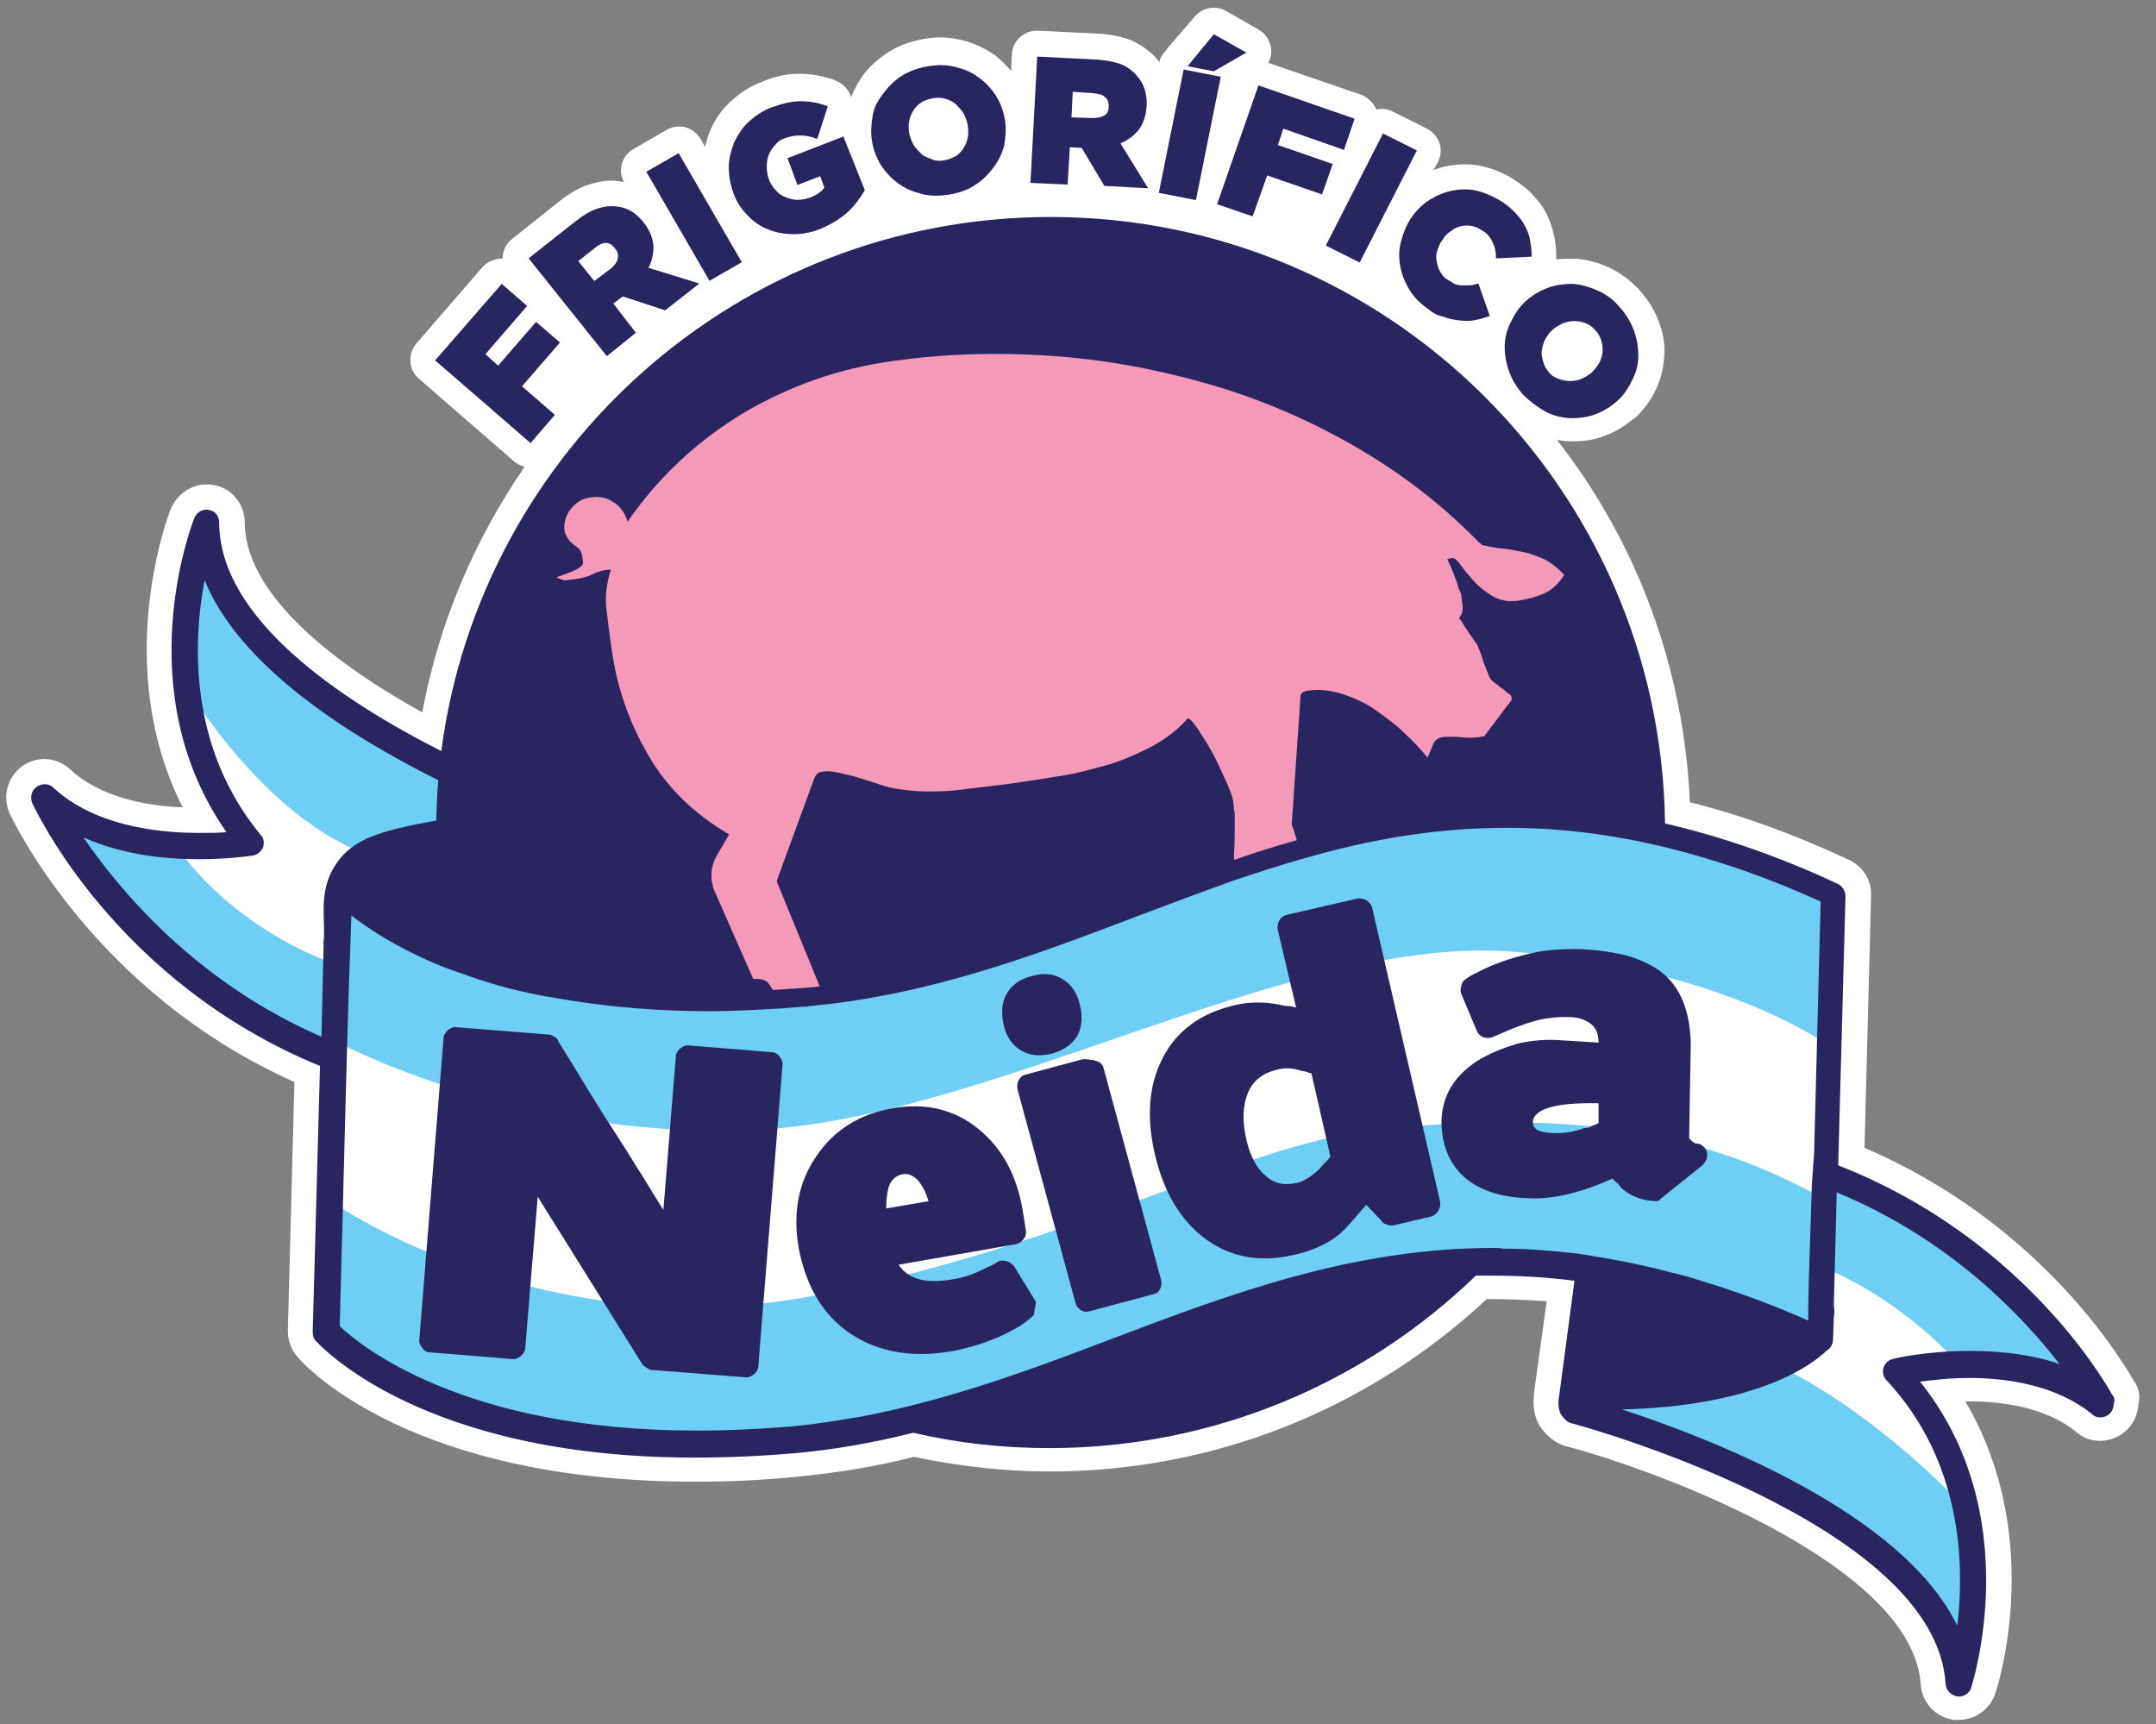 <?xml version="1.0" encoding="utf-8"?>
<!-- Generator: Adobe Illustrator 24.1.1, SVG Export Plug-In . SVG Version: 6.00 Build 0)  -->
<svg version="1.1" id="Layer_1" xmlns="http://www.w3.org/2000/svg" xmlns:xlink="http://www.w3.org/1999/xlink" x="0px" y="0px"
	 viewBox="0 0 295.1 236" style="enable-background:new 0 0 295.1 236;" xml:space="preserve">
<rect x="0" y="0" width="295.1" height="236" fill="#808080" stroke="none"/>
<style type="text/css">
	.st0{fill:#FFFFFF;}
	.st1{fill:#F499B8;}
	.st2{fill:#6ECEF5;}
	.st3{fill:#282560;}
	.st4{fill:#272660;stroke:#282560;stroke-width:0.49;stroke-miterlimit:10;}
</style>
<path class="st0" d="M292,188.9c-2.3-4-13.5-21.8-36.8-31.8l0.9-34.5c0.1-2.1-1.1-4-3-4.9c-7.5-3.5-14.6-6.1-21.8-7.9
	c-0.8-18.2-7.1-35.4-18.2-49.6c0.5,0.1,1.1,0.2,1.7,0.2c0.2,0,0.4,0,0.6,0c1.4,0,2.8-0.2,4.1-0.7c1.5-0.5,2.9-1.4,4.1-2.4
	c0.1,0,0.1-0.1,0.2-0.1c1.3-1.2,2.2-2.5,2.9-4c0.7-1.5,1-3,1.1-4.6c0.1-1.6-0.2-3.2-0.8-4.7c-0.6-1.6-1.5-3-2.7-4.3
	c-1.2-1.3-2.6-2.3-4.1-3c-1.5-0.7-3.1-1.1-4.7-1.2c-0.8,0-1.6,0-2.5,0.1c0-0.1,0-0.3,0-0.4v-0.2c0-0.9-0.1-1.8-0.3-2.7
	c-0.2-0.9-0.5-1.8-0.9-2.7c-0.4-0.9-1-1.7-1.7-2.5c-0.7-0.8-1.5-1.5-2.4-2.1c-1.4-1-3-1.7-4.6-2.1c-1.6-0.4-3.2-0.4-4.8-0.1
	c-0.7,0.1-1.4,0.3-2.1,0.6l0.6-1.1c0.9-1.7,0.2-3.7-1.5-4.6l-4.6-2.3c-0.7-0.4-1.6-0.5-2.3-0.3c-0.4-0.9-1.1-1.6-2-2l-12.8-4.4
	C173.9,8,174,7.5,174,7c0-1.2-0.7-2.4-1.8-3l-4.4-2.5c-1.4-0.8-3.2-0.5-4.3,0.8l-3.7,4.3c-0.1,0.1-0.2,0.3-0.3,0.4
	c-0.4,0.4-0.7,0.9-0.8,1.5c-0.2-0.2-0.3-0.4-0.5-0.6c-0.9-1-2.1-1.8-3.4-2.4c-1.3-0.5-2.8-0.8-4.5-0.9l-8.2-0.4
	c-1.9-0.1-3.5,1.4-3.6,3.2l-0.1,2.3c-0.7-0.8-1.5-1.6-2.3-2.2c-1.3-0.9-2.8-1.6-4.4-2c-1.6-0.4-3.3-0.5-5.1-0.2
	c-1.7,0.3-3.3,0.8-4.8,1.7c-1.4,0.9-2.6,1.9-3.6,3.2c-0.7,1-1.3,2-1.7,3.1c-0.3-1-1.1-1.9-2.2-2.3l-0.2-0.1c-1.5-0.5-3-0.8-4.7-0.8
	c-1.6,0-3.3,0.3-5.1,1.1c-1.7,0.6-3.1,1.6-4.3,2.7c-1.2,1.1-2.2,2.5-2.8,4c-0.3,0.7-0.5,1.4-0.7,2.2l-0.6-1.1c-1-1.6-3-2.2-4.7-1.2
	l-4.5,2.6c-0.8,0.5-1.4,1.2-1.6,2.1c-0.2,0.8-0.1,1.7,0.3,2.4c-0.2,0-0.5-0.1-0.7-0.1c-1.3-0.2-2.7,0-4.2,0.5
	c-1.3,0.4-2.6,1.2-4,2.3l-6.4,5.1c-0.9,0.7-1.3,1.7-1.3,2.7c-0.1,0-0.3,0-0.4,0c-0.9,0.1-1.8,0.5-2.4,1.2L57,47
	c-1.2,1.4-1.1,3.6,0.3,4.8l13,11.3c0.4,0.4,1,0.6,1.5,0.8C65,73.8,60.1,85.1,57.8,97.5c-15.7-8.7-24.3-17.8-24.3-26
	c0-2.5-1.8-4.7-4.2-5.1c-2.5-0.5-4.9,0.9-5.9,3.2c-0.4,0.9-8.2,21.5,1.6,40.9c-5.1-0.2-11.3-1.4-15.4-5.2c-1.8-1.7-4.6-1.9-6.6-0.4
	c-2,1.5-2.7,4.1-1.7,6.4c0.5,1,11.5,24.5,39,36.8l-0.9,34c0,1.3,0.4,2.6,1.3,3.6c1.5,1.8,16.2,17.1,54.5,17.1c4.5,0,9.3-0.2,14-0.7
	c5.2-0.5,10.4-1.3,15.9-2.7c6.2,1.3,12.4,2,18.6,2c22.3,0,43.5-8.4,59.8-23.6c2.6,0,5.4,0.1,8.2,0.3l-1.7,12.3
	c-0.2,1.7-0.1,3.1,0.5,4.3c0.6,1.2,2,2.7,3.7,3.2c12.3,3.2,47.7,16.2,48.7,32.7c0.2,2.5,2.1,4.5,4.6,4.8c0.2,0,0.4,0,0.6,0
	c2.3,0,4.3-1.5,5-3.6c0.8-2.4,6.5-22-4.1-40c0.1,0,0.3,0,0.4,0c4.4,0,10.5,0.7,14.8,4.2c0.9,0.8,2,1.2,3.2,1.2c0.1,0,0.1,0,0.2,0
	c2.8-0.1,5-2.3,5.1-5.1C293,190.9,292.7,189.8,292,188.9z"/>
<g>
	<g>
		<path class="st0" d="M46.5,136c15.8,9.2,30.9,11.1,45.7,11.1s26.3-0.8,50.4-8.3s39.8-17.3,61.1-17.3s46.3,9.4,46.3,9.4l-1,42.4
			c0,0-11.6-7.6-30.2-9.9c-18.6-2.3-37.9-1.2-52,4.9c-14.1,6.1-37.8,18.8-63.1,18.8s-58.4-11.9-58.4-11.9L46.5,136z"/>
		<path class="st0" d="M22.5,116.2l11.4-1.2l-5.7-10.1l-2.5-12.6c0,0,5.9,7.9,10.1,12s9.6,9,18.9,12.7c0,0-0.7,22.7-1,21.9
			s-3.5,1-15.9-7c-12.4-8-14.2-10.8-15.2-14.5C21.5,113.6,22.5,116.2,22.5,116.2z"/>
		<path class="st0" d="M249.8,169c6.1,2.6,19.5,13.4,22.5,17.2l-12.3,1.5l6.7,10.5c0,0,3.8,14.8,3.7,12.3c0-0.6-9.9-6.7-17.8-12.9
			c-7.9-6.2-15.5-8.6-15.5-8.6l10.6-4.5L249.8,169z"/>
		<path class="st1" d="M116.6,132.9c0,0-6.1,5-17.6,2.3c-11.5-2.7-13.4-26.8-13.4-26.8s-7.7-19.2-10.7-24.5
			c-3.1-5.4-2.3-16.5,8.4-20.7C94,59,115.9,39.4,141.9,41.4C168,43.3,204.4,64,204.4,64l10.7,16.1l0.8,18.8l-20.7,13
			c0,0-30.7,8.8-41.8,11.5C142.3,126,116.6,132.9,116.6,132.9"/>
		<path class="st2" d="M24.2,115.9c0,0,6.6,10.5,21.7,16.1l-0.3,12.3c0,0-18.9-5.9-31.4-21.2c-12.5-15.3-8.8-14-8.8-14
			S8.6,114.7,24.2,115.9"/>
		<path class="st2" d="M27,73.5c0,0-3.8,10.7-0.8,21.5c0,0,13.3,22,29.9,23.2l9.6-3.7l-3.5-8.8c0,0-23.9-8-28.8-20.2
			C28.4,73.2,27,73.5,27,73.5"/>
		<path class="st2" d="M267.8,186.4c0,0-10-11.8-25.7-15.4l7.9-9.9c0,0,8,0.5,22.3,14.1s13.5,16.9,13.5,16.9
			S283.5,185.7,267.8,186.4"/>
		<path class="st2" d="M268.3,226.6c0,0,3.8-11.3-0.6-21.5c0,0-21.3-22.3-37.9-21.5l-9.7,4.3l-2,5.1c0,0,32.3,12.1,40.9,22.2
			C267.1,225,268.3,226.6,268.3,226.6"/>
		<path class="st2" d="M45.7,123c0,0,28.7,19.9,65.9,12.6c37.2-7.3,59.4-21.5,79.3-23c19.9-1.5,39-1.4,59.1,10v20.3
			c0,0-15.1-10.8-43.8-12.7c-30.3-1.9-71.6,23.4-103.8,24.5c-32.2,1.1-56.7-12.3-56.7-12.3L45.7,123L45.7,123z"/>
		<path class="st2" d="M45.7,164.7c0,0,28.7,19.9,65.9,12.6c37.2-7.3,59.4-21.5,79.3-23c19.9-1.5,39-1.4,59.1,10l-2.1,19.1
			c0,0-13-9.7-41.8-11.5c-30.3-1.9-71.6,23.4-103.8,24.5s-56.7-12.3-56.7-12.3L45.7,164.7L45.7,164.7z"/>
		<path class="st3" d="M289.1,190.9c-1.5-2.7-12.9-21.8-37.5-31.4l1-36.8c0-0.7-0.4-1.4-1-1.7c-8.1-3.8-16-6.5-23.7-8.3
			c-0.6-45.9-38-83-84.1-83c-42.7,0-78,31.9-83.4,73.1c-14-7.1-30.4-18.2-30.4-31.3c0-0.9-0.6-1.6-1.4-1.7c-0.8-0.2-1.7,0.3-2,1.1
			c-0.4,1-9.1,23.7,4.4,43c-1.1,0.1-2.4,0.1-3.8,0.1c-6,0-14.4-1.1-19.9-6.2c-0.6-0.6-1.6-0.6-2.3-0.1c-0.7,0.5-0.9,1.4-0.6,2.2
			c0.5,1,11.4,24.5,39.4,36l-1,36.4c0,0.4,0.1,0.9,0.4,1.2c0.6,0.6,14.4,16,51.9,16c4.4,0,9-0.2,13.7-0.6c5.6-0.5,11-1.5,16.2-2.8
			c6,1.4,12.2,2.1,18.6,2.1c22.7,0,43.3-9,58.4-23.6c0.8,0,1.5,0,2.3,0c3.7,0,7.4,0.2,11.2,0.7l-2.1,15.8c-0.1,0.5-0.2,1.5,0.2,2.4
			c0.3,0.5,0.9,1.2,1.5,1.3c0.5,0.1,49.9,13.5,51.2,35.7c0.1,0.9,0.7,1.5,1.6,1.7c0.1,0,0.1,0,0.2,0c0.8,0,1.5-0.5,1.7-1.2
			c0.3-1,7.5-23.8-7-41.9c1.7-0.2,4-0.5,6.7-0.5c5,0,11.9,0.9,16.9,5c0.3,0.3,0.7,0.4,1.1,0.4c1,0,1.8-0.8,1.8-1.8
			C289.5,191.6,289.4,191.2,289.1,190.9 M204.5,170.8c-19.4,0-36.1,6.3-52.2,12.4c-11,4.2-22.3,8.4-34.5,10.7c-3,0.5-6,1-9.1,1.3
			c-4.6,0.4-9.1,0.6-13.4,0.6c-32.1,0-46.2-11.8-48.8-14.3l0.9-34.3l0.1-3.8l0.3-9.9l0.1-2.5l0.1-3l0.1-2.7
			c2.3,1.8,6.1,4.3,11.5,6.6c0.7,0.3,1.5,0.6,2.3,0.9c0.4,0.1,0.8,0.3,1.2,0.4c3.2,1.2,6.9,2.3,11.2,3.1c0.6,0.1,1.2,0.2,1.8,0.3
			c0.6,0.1,1.1,0.2,1.8,0.3c5.6,0.9,11.9,1.5,19.2,1.5c3.3,0,6.7-0.2,10.2-0.4c0.8-0.1,1.6-0.1,2.4-0.2c0.4,0,0.7,0,1.1-0.1
			c16.3-1.5,30.7-6.9,44.6-12.2c4.5-1.7,9-3.4,13.5-5c3.3-1.1,6.6-2.2,9.9-3.1c8.7-2.5,17.7-4.1,27.5-4.1c7.2,0,14.4,0.9,21.8,2.7
			c6.9,1.7,13.9,4.1,21.1,7.4l-0.9,34.5L248,162l-0.3,9.6l-0.1,2.8l-0.1,4.4l0,1.3l0,0.6c0,0,0,0-0.1,0c-5.2-2.3-10.2-4.1-15.2-5.6
			c-1.2-0.4-2.5-0.7-3.7-1c-3-0.8-5.9-1.4-8.8-1.9c-0.6-0.1-1.2-0.2-1.8-0.3c-0.6-0.1-1.2-0.2-1.8-0.3c-3.5-0.4-7-0.7-10.4-0.7
			C205.3,170.8,204.9,170.8,204.5,170.8 M79.4,75.3c-0.2-0.3-0.5-0.5-0.8-0.7c-0.3-0.2-0.6-0.5-0.8-0.8c-0.2-0.3-0.4-0.6-0.5-1
			c-0.2-1.1,0.1-2.2,0.8-3.1c0.7-0.9,1.6-1.5,2.7-1.6c1.2-0.2,2.3,0,3.1,0.6c0.9,0.5,1.6,1.4,2,2.7c4.3-6.2,9.6-11.1,15.9-14.9
			c6.3-3.7,13.1-6.1,20.5-7.1c7.1-1,14.2-1.2,21.5-0.7c7.3,0.5,14.4,1.8,21.4,3.8c7,2,13.6,4.8,19.9,8.4c6.3,3.6,12,7.9,17.1,13.1
			c0.1,0.1,0.2,0.2,0.3,0.3c0.2,0.1,0.3,0.2,0.3,0.3c1,0.2,2,0.4,3,0.5c1,0.1,1.9,0.3,2.9,0.5c0.9,0.2,1.9,0.6,2.8,1
			c0.9,0.5,1.8,1.2,2.6,2.1c-0.7,1.1-1.6,2-2.7,2.5c-1.1,0.5-2.3,0.8-3.5,1c-1.4,0.2-2.6,0-3.6-0.6c-1-0.6-1.9-1.3-2.6-2.1
			c-0.7-0.8-1.3-1.5-1.8-2.2c-0.5-0.7-0.9-1-1.2-0.9l-0.6,0.1c0.1,0.2,0.2,0.5,0.4,0.9c0.2,0.4,0.4,0.9,0.6,1.5
			c0.2,0.5,0.4,1,0.5,1.5c0.2,0.5,0.3,0.7,0.4,0.9l0.1,1c0.1,0.5,0.1,0.9,0.1,1.2c0,0.3-0.2,0.7-0.5,1.1c0.1,0.1,0.3,0.3,0.5,0.7
			c0.2,0.4,0.5,0.7,0.7,1.1c0.3,0.4,0.5,0.7,0.7,1c0.2,0.3,0.4,0.6,0.5,0.7c0.1,0.1,0.2,0.4,0.4,0.9c0.2,0.5,0.4,1,0.5,1.5
			c0.2,0.5,0.4,1,0.6,1.5c0.2,0.5,0.3,0.8,0.4,0.9c0.1,0.1,0.2,0.3,0.5,0.5c0.3,0.2,0.6,0.4,0.9,0.7c0.4,0.2,0.7,0.5,0.9,0.7
			c0.3,0.2,0.4,0.3,0.5,0.4c0.1,0.2,0.1,0.3,0.1,0.3l0,0.3l-3.7,4.9c0,0.1-0.1,0.1-0.3,0.1c-0.2,0-0.4,0.1-0.5,0.1
			c-0.8,0.1-1.6,0.1-2.5,0c-0.8-0.1-1.7-0.1-2.5,0c-0.6,0.1-1.1,0.5-1.3,1.1c-0.3,0.7-0.5,1.2-0.7,1.7c-0.8-1-1.9-2.2-3.1-3.3
			c-1.2-1.2-2.6-2.2-4-3.2c-1.4-1-3-1.7-4.5-2.2c-1.6-0.5-3.1-0.7-4.6-0.5c-0.3,0-0.5,0.1-0.8,0.2c-0.2,0.1-0.4,0.3-0.4,0.7
			l-1.2,17.5c0.2,0.4,0.4,1.1,0.7,2.1c-2.9,0.8-5.8,1.7-8.6,2.7c0-0.3,0-0.5,0-0.8c0.1-1.2,0.1-2.4,0.1-3.4c0-1.1,0-1.7,0-2
			c0-0.1,0-0.3-0.1-0.7c0-0.4-0.1-0.8-0.1-1.1c-0.1-0.6-0.4-1.5-1-2.8s-0.8-1.8-1.5-3.2s-1.5-2.6-2.2-3.7c-0.7-1.1-1.2-1.6-1.5-1.7
			c-1.5,1.7-3.3,3-5.2,4c-2,1-4,1.9-6.2,2.5c-2.2,0.6-4.4,1.2-6.7,1.5c-2.3,0.4-4.5,0.7-6.5,1c-2.5,0.3-5,0.6-7.5,0.9
			c-2.5,0.2-5,0.2-7.5-0.2c-0.8-0.1-1.6-0.3-2.5-0.6c-0.9-0.3-1.8-0.6-2.8-0.9c-0.9-0.3-1.9-0.5-2.7-0.7c-0.9-0.2-1.6-0.3-2.3-0.2
			c-0.3,0-0.5,0.1-0.7,0.2c-0.2,0.1-0.3,0.3-0.5,0.6l-5.2,14.2l5.9,14.4c-0.6,0.1-1.2,0.1-1.9,0.2c-1.5,0.1-3,0.2-4.5,0.3
			c-0.2-0.3-0.4-0.6-0.6-0.9c-0.4-0.5-1.1-0.7-2.1-0.6l-5.5-12.5c0-0.1,0-0.2-0.1-0.6c-0.1-0.3-0.1-0.5-0.1-0.6
			c-0.1-1.1,0.1-2.1,0.7-3.2c0.6-1,1.2-2,1.7-2.9c-4.8-2.8-8.5-6.4-11.1-10.9c-2.6-4.5-4.3-9.3-5-14.6c-0.3-2-0.5-3.7-0.7-5.4
			c-0.2-1.6,0-3.4,0.6-5.3c-0.1,0-0.2-0.1-0.3,0c-0.2,0-0.3,0-0.3,0c-0.7,0.1-1.3,0.3-1.9,0.6c-0.6,0.3-1.3,0.5-2,0.6
			c-0.5,0.1-0.9,0.1-1.4,0.2c-0.5,0.1-1-0.1-1.5-0.4c0.8-0.3,1.4-0.5,1.9-0.7c0.5-0.2,0.9-0.4,1.2-0.6c0.4-0.3,0.5-0.5,0.5-0.7
			C79.7,75.9,79.6,75.6,79.4,75.3 M11.4,114.6c5.3,2.4,11.2,3,15.8,3c4.3,0,7.3-0.5,7.4-0.5c0.6-0.1,1.1-0.5,1.4-1.1
			c0.2-0.6,0.1-1.3-0.3-1.7c-9.9-12-9.3-26.4-7.7-34.9c4.8,11.8,19.6,21.2,32,27.4c-0.2,1.8-0.2,3.7-0.3,5.5
			c-7.5,1.4-11.4,2.4-13.8,6.1c-2.4,3.7-1.3,7.2-1.6,10.6c0,0.4-0.2-0.4,0,0L44,141.9C26.8,134.4,16.5,122,11.4,114.6 M269.6,184.9
			c-5.8,0-10.3,1-10.5,1.1c-0.6,0.1-1.1,0.6-1.3,1.2c-0.2,0.6,0,1.3,0.4,1.7c10.4,11.1,10.7,25.3,9.7,33.6
			c-7.6-15.6-34-25.7-45.9-29.6c14-0.3,23.5-3.8,28.1-8.1c0.5-0.4-0.3,0.2,0,0c0.5-0.3,0.8-0.9,0.8-1.5l0.1-3c0.1-0.6,0.1-1.1,0-1.6
			l0.4-15.5c15.5,6.4,25.4,16.9,30.5,23.5C278.5,185.5,274.3,184.9,269.6,184.9"/>
		<path class="st3" d="M87.9,160.9c0.9,1.5,1.9,3.1,2.9,4.7l1.7-20.9c0-0.5,0.2-0.8,0.6-1.2c0.4-0.3,0.8-0.5,1.3-0.4l11.1,0.9
			c0.5,0,0.9,0.2,1.2,0.6c0.3,0.4,0.5,0.8,0.4,1.2l-3.3,41.1c0,0.5-0.2,0.8-0.6,1.2c-0.4,0.3-0.8,0.5-1.3,0.4l-12.7-1
			c-0.2,0-0.4-0.1-0.7-0.3c-0.3-0.2-0.5-0.3-0.6-0.5l-14.3-22.9l-1.7,20.6c0,0.5-0.2,0.8-0.6,1.2c-0.4,0.3-0.8,0.5-1.3,0.4
			l-11.1-0.9c-0.5,0-0.8-0.2-1.1-0.6c-0.3-0.4-0.5-0.8-0.4-1.2l3.3-41.1c0-0.5,0.2-0.8,0.6-1.2c0.4-0.3,0.8-0.5,1.2-0.4l12.6,1
			c0.2,0,0.5,0.1,0.8,0.3c0.3,0.2,0.5,0.4,0.5,0.6c1.5,2.4,2.9,4.7,4.3,7c1.4,2.3,2.8,4.5,4.3,6.8C86,157.8,86.9,159.4,87.9,160.9"
			/>
		<path class="st3" d="M141.5,180c-0.6,0.6-1.3,1.1-2.1,1.6c-0.8,0.5-1.7,0.9-2.7,1.4c-1,0.4-2,0.8-3,1.1c-1.1,0.3-2.1,0.6-3.2,0.8
			c-5.5,1-10.2,0.2-14-2.3c-3.8-2.5-6.2-6.5-7.2-11.9c-0.8-4.7,0-8.9,2.4-12.4c2.4-3.6,5.9-5.8,10.4-6.6c4.5-0.8,8.5,0.1,11.8,2.8
			c3.2,2.6,5.3,6.3,6.1,11.3l0.4,2.5c0.1,0.5,0,0.9-0.3,1.3s-0.6,0.6-1.1,0.7l-16,2.8c0.4,0.6,0.8,1,1.3,1.3
			c1.3,0.9,3.3,1.2,6.1,0.7c1.3-0.2,2.6-0.6,3.8-1.2c0.6-0.3,1.1-0.5,1.5-0.7c0.4-0.2,0.6-0.3,0.7-0.4c0.4-0.3,0.8-0.3,1.3-0.2
			c0.5,0.1,0.8,0.4,1.1,0.7l3,4.9L141.5,180z M121.3,165.4l5.8-1c-0.4-1.3-0.9-2.2-1.5-2.9c-0.6-0.6-1.3-0.9-2-0.8
			c-1,0.2-1.7,0.8-2,1.9C121.4,163.4,121.3,164.3,121.3,165.4"/>
		<path class="st3" d="M137.8,136c0.7-1.2,1.8-2,3.4-2.4c1.7-0.5,3.1-0.3,4.2,0.4c1.2,0.7,2,1.8,2.4,3.5c0.4,1.6,0.3,3-0.3,4.2
			c-0.7,1.2-1.8,2-3.5,2.5c-1.6,0.4-3,0.3-4.2-0.4c-1.2-0.7-2-1.8-2.4-3.4C137,138.6,137.1,137.2,137.8,136 M149,179.5
			c-0.4,0.1-0.8,0-1.1-0.2c-0.4-0.3-0.6-0.6-0.7-1l-7.9-29.1c-0.1-0.4-0.1-0.9,0.1-1.3c0.2-0.4,0.5-0.7,0.9-0.8l7.8-2.1
			c0.2,0,0.4-0.1,0.7,0c0.3,0,0.6,0.1,0.9,0.1c0.3,0.1,0.6,0.2,0.8,0.3c0.2,0.2,0.4,0.3,0.5,0.6l7.9,29.1c0.1,0.4,0.1,0.9-0.1,1.3
			c-0.2,0.4-0.4,0.6-0.8,0.7L149,179.5z"/>
		<path class="st3" d="M187,164.9c-0.4,0.5-0.9,1-1.3,1.5c-0.4,0.5-0.9,1-1.4,1.6c-1.7,1.8-4.1,3.1-7.4,3.8c-4.5,1-8.5,0.3-12-2.3
			c-3.3-2.5-5.6-6.3-6.8-11.4c-1.2-5.1-0.9-9.5,1-13.2c1.9-3.8,5.2-6.2,9.8-7.3c2-0.5,4.1-0.5,6.2-0.1c0.4,0.1,0.8,0.2,1.2,0.2
			c0.4,0,0.7,0.1,1.1,0.2l-2.5-10.6c-0.1-0.4,0-0.9,0.2-1.3c0.2-0.4,0.6-0.7,1.1-0.8l9.5-2.2c0.4-0.1,0.9,0,1.3,0.2
			c0.4,0.3,0.7,0.6,0.8,1l9.3,40.2c0.1,0.4,0,0.9-0.2,1.3c-0.3,0.4-0.6,0.7-1,0.8l-5.1,1.2c-0.3,0.1-0.6,0-1-0.1s-0.6-0.3-0.7-0.5
			L187,164.9z M181.5,159c0.3-0.3,0.5-0.5,0.6-0.7l-2.6-11.4c-0.2,0-0.4-0.1-0.7-0.2c-0.3-0.1-0.6-0.1-0.9-0.2
			c-0.9-0.3-2-0.4-3.1-0.1c-2,0.5-3.3,1.5-4,3.2c-0.7,1.7-0.8,3.8-0.2,6.4c0.5,2.2,1.4,3.9,2.6,4.9c1.2,1.1,2.6,1.4,4.3,1
			c1-0.2,2-0.9,3.1-1.9C180.9,159.6,181.3,159.2,181.5,159"/>
		<path class="st3" d="M221.3,161.9c-0.2-0.2-0.4-0.4-0.6-0.6c-1.7,0.8-3.6,1.5-5.5,2c-2,0.5-3.9,0.8-5.9,0.7c-3.9-0.1-6.9-1.1-9-3
			c-2-1.9-3-4.4-3-7.6c0.1-3.4,1.7-6.1,4.9-8.2c1.6-1,3.4-1.7,5.3-2.3c2-0.5,4.1-0.7,6.5-0.5l4.8,0.3c0-1.2-0.4-2.1-1.1-2.6
			c-0.8-0.6-1.8-0.9-3.1-0.9c-1,0-1.9,0-2.9,0.2c-0.9,0.1-1.9,0.4-2.8,0.7c-0.9,0.3-1.7,0.6-2.4,0.9c-0.7,0.3-1.4,0.6-2.1,0.9
			c-0.4,0.2-0.9,0.2-1.3,0.1c-0.5-0.2-0.8-0.5-1-1l-2.1-5c-0.1-0.3-0.1-0.6,0-1c0.1-0.4,0.2-0.7,0.4-0.8c0.4-0.4,1.1-0.8,2-1.2
			c0.9-0.5,2.1-1,3.5-1.5c1.5-0.5,3-0.9,4.5-1.2c1.6-0.3,3.2-0.4,5-0.4c2.8,0,5.2,0.4,7.3,0.9c2,0.6,3.7,1.4,5,2.5
			c1.3,1.1,2.3,2.6,2.9,4.4c0.6,1.8,0.9,3.9,0.8,6.4l-0.2,11.7l0.4,0.4l0.4,0.3c0.4,0,0.8,0.1,1,0.3c0.3,0.2,0.5,0.5,0.6,0.8
			s0.1,0.6,0,1c-0.1,0.3-0.3,0.6-0.6,0.9l-6.1,4.9c-2,0-3.6-0.6-5-1.8C221.7,162.3,221.5,162,221.3,161.9 M217.9,154.1
			c0.3-0.1,0.6-0.2,0.9-0.4l0-2.7h-0.2c-5.8-0.1-8.7,0.8-8.8,2.6c0,1,0.9,1.4,2.9,1.5c1.5,0,2.9-0.2,4.1-0.7
			C217.3,154.4,217.6,154.3,217.9,154.1"/>
		<g>
			<path class="st4" d="M59.9,49.3l8.8-10.1l3.1,2.7l-5.7,6.6l2.1,1.9l5.2-6l2.9,2.5l-5.2,6l4.5,3.9l-3,3.5L59.9,49.3z"/>
			<path class="st4" d="M72.7,35.4l6.2-4.9c1-0.8,2-1.4,2.9-1.7c0.9-0.3,1.7-0.4,2.5-0.3c1.4,0.1,2.6,0.8,3.6,2.1l0,0
				c0.8,1,1.2,2,1.3,3.1c0,1-0.2,2.1-0.8,3.1l6.8,2.1l-4.2,3.3l-5.8-1.9l0,0l-1.6,1.2l3.1,4l-3.6,2.9L72.7,35.4z M83.7,37
				c0.6-0.5,1-1,1.1-1.6c0.1-0.5,0-1.1-0.4-1.5l0,0C84,33.3,83.5,33,82.9,33c-0.5,0-1.1,0.3-1.7,0.8l-2.4,1.9l2.5,3.1L83.7,37z"/>
			<path class="st4" d="M88.8,23.6l4-2.3l8.4,14.5l-4,2.3L88.8,23.6z"/>
			<path class="st4" d="M112.2,31.1c-1.2,0.5-2.4,0.7-3.6,0.7c-1.2,0-2.3-0.2-3.3-0.6c-1-0.4-2-1-2.8-1.9c-0.8-0.8-1.5-1.8-1.9-3
				l0,0c-0.4-1.1-0.6-2.3-0.6-3.4c0-1.2,0.3-2.2,0.7-3.3c0.5-1,1.1-2,2-2.8c0.9-0.8,1.9-1.5,3.1-1.9c1.4-0.5,2.6-0.8,3.8-0.8
				c1.2,0,2.3,0.2,3.4,0.6l-1.3,4c-0.8-0.3-1.5-0.4-2.2-0.4c-0.7,0-1.4,0.1-2.2,0.4c-0.6,0.2-1,0.5-1.4,1c-0.4,0.4-0.7,0.9-0.9,1.4
				s-0.3,1.1-0.3,1.7c0,0.6,0.1,1.2,0.3,1.8l0,0c0.2,0.6,0.6,1.2,1,1.6c0.4,0.5,0.9,0.8,1.4,1s1.1,0.4,1.7,0.4
				c0.6,0,1.2-0.1,1.8-0.3c1-0.4,1.8-0.9,2.2-1.6l-0.7-1.9l-3.1,1.2l-1.2-3.2l7.2-2.8l2.8,7c-0.6,1-1.3,2-2.3,2.9
				C114.8,29.8,113.6,30.5,112.2,31.1z"/>
			<path class="st4" d="M129.8,26.4c-1.3,0.2-2.5,0.2-3.6-0.1c-1.2-0.3-2.2-0.7-3.1-1.4c-0.9-0.6-1.7-1.5-2.3-2.4
				c-0.6-1-1-2-1.2-3.2l0,0c-0.2-1.2-0.1-2.3,0.1-3.5s0.8-2.1,1.5-3c0.7-0.9,1.5-1.7,2.5-2.3s2.2-1,3.4-1.2c1.3-0.2,2.5-0.2,3.6,0.1
				c1.2,0.3,2.2,0.7,3.1,1.4c0.9,0.6,1.7,1.5,2.3,2.4c0.6,1,1,2,1.2,3.2l0,0c0.2,1.2,0.1,2.3-0.1,3.5c-0.3,1.1-0.8,2.1-1.5,3
				c-0.7,0.9-1.5,1.7-2.5,2.3C132.3,25.8,131.1,26.2,129.8,26.4z M129.2,22.2c0.6-0.1,1.2-0.3,1.7-0.6c0.5-0.3,0.9-0.7,1.2-1.2
				c0.3-0.5,0.5-1,0.6-1.5s0.1-1.1,0-1.8l0,0c-0.1-0.6-0.3-1.1-0.6-1.7c-0.3-0.5-0.7-0.9-1.1-1.3s-0.9-0.6-1.5-0.8
				c-0.6-0.2-1.2-0.2-1.8-0.1c-0.6,0.1-1.2,0.3-1.7,0.6s-0.9,0.7-1.2,1.2c-0.3,0.5-0.5,1-0.6,1.5s-0.1,1.1,0,1.7l0,0
				c0.1,0.6,0.3,1.1,0.6,1.7c0.3,0.5,0.7,0.9,1.1,1.3c0.4,0.4,0.9,0.6,1.5,0.8C128,22.3,128.6,22.3,129.2,22.2z"/>
			<path class="st4" d="M142.2,8l7.9,0.4c1.3,0.1,2.4,0.3,3.2,0.6s1.6,0.9,2.1,1.5c0.9,1,1.4,2.3,1.3,4v0c-0.1,1.3-0.4,2.3-1.1,3.2
				c-0.7,0.8-1.5,1.4-2.6,1.8l3.7,6l-5.4-0.3l-3.1-5.2h0l-2-0.1l-0.3,5.1l-4.6-0.2L142.2,8z M149.4,16.4c0.8,0,1.4-0.1,1.9-0.4
				c0.5-0.3,0.7-0.8,0.7-1.4v0c0-0.7-0.2-1.2-0.6-1.5c-0.4-0.4-1-0.5-1.8-0.6l-3-0.2l-0.2,4L149.4,16.4z"/>
			<path class="st4" d="M162.2,9.8l4.6,0.9l-3.3,16.4l-4.6-0.9L162.2,9.8z M166.2,5l3.9,2.2l-4,2.3l-3.1-0.6L166.2,5z"/>
			<path class="st4" d="M172.4,12l12.7,4.4l-1.3,3.8l-8.3-2.9l-0.9,2.7l7.5,2.6l-1.3,3.7l-7.5-2.6l-2,5.6l-4.4-1.5L172.4,12z"/>
			<path class="st4" d="M189.4,18.6l4.2,2.1l-7.6,14.9l-4.2-2.1L189.4,18.6z"/>
			<path class="st4" d="M195.5,42c-1-0.7-1.8-1.5-2.4-2.5s-1-2-1.2-3.1c-0.2-1.1-0.2-2.2,0.1-3.3s0.7-2.2,1.4-3.2l0,0
				c0.7-1,1.5-1.8,2.5-2.4s2-1,3.1-1.2c1.1-0.2,2.2-0.2,3.3,0.1s2.2,0.8,3.3,1.5c0.7,0.5,1.3,1,1.8,1.6c0.5,0.5,0.9,1.1,1.2,1.7
				s0.5,1.2,0.6,1.8c0.1,0.6,0.2,1.2,0.2,1.9l-4.4,0.2c0-0.8-0.2-1.5-0.5-2.1c-0.3-0.6-0.7-1.2-1.4-1.6c-0.5-0.3-1-0.6-1.5-0.7
				c-0.5-0.1-1.1-0.1-1.6,0c-0.5,0.1-1,0.3-1.5,0.7c-0.5,0.3-0.9,0.7-1.2,1.2l0,0c-0.4,0.5-0.6,1-0.8,1.6c-0.2,0.6-0.2,1.1-0.1,1.6
				c0.1,0.5,0.2,1,0.5,1.5c0.3,0.5,0.6,0.9,1.1,1.2c0.4,0.2,0.7,0.4,1,0.6c0.3,0.1,0.7,0.2,1,0.2c0.3,0,0.7,0,1.1,0
				c0.4,0,0.7-0.1,1.1-0.2l1.4,4c-0.6,0.2-1.3,0.4-1.9,0.5c-0.6,0.1-1.3,0.1-2,0s-1.4-0.2-2.1-0.5C196.9,43,196.2,42.6,195.5,42z"/>
			<path class="st4" d="M208.7,53.9c-0.9-1-1.5-2-1.9-3.1c-0.4-1.1-0.6-2.2-0.6-3.4c0-1.1,0.3-2.2,0.8-3.2c0.5-1,1.1-2,2-2.8l0,0
				c0.9-0.8,1.9-1.4,3-1.8s2.2-0.5,3.3-0.5c1.1,0.1,2.2,0.4,3.3,0.9c1.1,0.5,2.1,1.2,2.9,2.2c0.9,1,1.5,2,1.9,3.1
				c0.4,1.1,0.6,2.2,0.6,3.4s-0.3,2.2-0.8,3.2c-0.5,1-1.1,2-2,2.8l0,0c-0.9,0.8-1.9,1.4-3,1.8c-1.1,0.4-2.2,0.5-3.3,0.5
				c-1.1-0.1-2.2-0.3-3.3-0.9C210.6,55.5,209.6,54.8,208.7,53.9z M211.8,51.1c0.4,0.5,0.9,0.8,1.5,1c0.5,0.2,1.1,0.3,1.6,0.3
				c0.5,0,1.1-0.1,1.6-0.3c0.5-0.2,1-0.5,1.5-0.9l0,0c0.4-0.4,0.8-0.9,1.1-1.4c0.3-0.5,0.4-1.1,0.5-1.6c0-0.6,0-1.1-0.2-1.7
				c-0.2-0.6-0.5-1.1-0.9-1.5c-0.4-0.5-0.9-0.8-1.4-1c-0.5-0.2-1.1-0.3-1.6-0.3c-0.5,0-1.1,0.1-1.6,0.3c-0.5,0.2-1,0.5-1.5,0.9l0,0
				c-0.5,0.4-0.8,0.9-1.1,1.4c-0.3,0.5-0.4,1.1-0.5,1.6s0,1.1,0.2,1.7C211.1,50.1,211.4,50.6,211.8,51.1z"/>
		</g>
	</g>
</g>
<path class="st0" d="M214.5-272.8c0.1-0.1,0.1-0.2,0.2-0.3c0,0,0.1-0.1,0.1-0.1c0.1-0.1,0.3-0.2,0.4-0.2c0.2-0.1,0.3-0.1,0.5,0
	c0,0,0.1,0,0.2,0.1c0,0,0.1,0.1,0.1,0.2c0,0.1,0,0.2,0,0.2c0,0.1,0,0.2-0.1,0.3c-0.1,0.1-0.1,0.2-0.2,0.3c0,0,0,0-0.1,0
	c-0.2,0.2-0.3,0.2-0.3,0.2c-0.3,0.1-0.4,0.1-0.5,0c0,0-0.1,0-0.2-0.1c-0.1-0.1-0.1-0.1-0.1-0.2c0-0.1,0-0.1,0-0.2
	C214.4-272.6,214.4-272.7,214.5-272.8z"/>
<path class="st0" d="M206.5-282c-0.1,0.1-0.3,0.3-0.4,0.4L206-282L206.5-282z"/>
<path class="st0" d="M202.6-273.4c0,0.6,0,1.2,0.1,1.7c-0.6-0.5-1.2-1-1.8-1.6c0.5,0,1-0.1,1.4-0.1
	C202.4-273.4,202.5-273.4,202.6-273.4z"/>
<path class="st0" d="M188.5-282.4c0,0.1,0.1,0.2,0.1,0.3c-0.1,0-0.2-0.1-0.2-0.1C188.4-282.3,188.5-282.4,188.5-282.4z"/>
<path class="st0" d="M200.1-285.4c0-0.1,0.1-0.3,0.3-0.5c0.1-0.2,0.2-0.3,0.3-0.3c0.1-0.1,0.2-0.1,0.2-0.1c0,0,0,0,0,0
	c0,0,0.1,0,0.1,0c0.1,0.1,0.1,0.1,0.1,0.1c0,0,0,0,0,0c0.1,0.2,0.1,0.5,0.2,0.8l0,0.2c0,0,0,0.1,0,0.1l0,0c-0.3,0.1-0.5,0.1-0.7,0.1
	c-0.1,0-0.2,0-0.3,0c0,0-0.1,0-0.2-0.1c0,0,0,0,0-0.1C200.1-285.2,200.1-285.3,200.1-285.4z"/>
<path class="st0" d="M175.5-292.4l4.1,1.4l-1.2,2.3c-0.2,0.4-0.3,0.8-0.3,1.2c-1.3-0.5-2.6-1.1-3.9-1.5c0.2-0.3,0.4-0.6,0.5-0.9
	L175.5-292.4z"/>
<path class="st0" d="M138-294.2c-0.2,0-0.4,0-0.5,0c0.1-0.1,0.3-0.2,0.4-0.4C137.9-294.4,137.9-294.3,138-294.2z"/>
<path class="st0" d="M127.9-303.3c0-0.1,0.1-0.2,0.1-0.3c0,0,0-0.1,0.2-0.1c0,0,0.1,0,0.2,0c0,0,0.1,0,0.1,0l0.1,0
	c0.1,0,0.2,0.1,0.2,0.1c0.1,0.1,0.1,0.1,0.2,0.3c0,0.1,0.1,0.2,0.1,0.5c0,0.2,0,0.3,0,0.4c0,0.2-0.1,0.3-0.1,0.3c0,0,0,0.1-0.1,0.1
	c0,0-0.1,0-0.2,0.1c-0.1,0-0.2,0-0.2,0c-0.1,0-0.2-0.1-0.2-0.1c-0.1-0.1-0.2-0.2-0.2-0.3c0-0.1-0.1-0.2-0.1-0.5
	C127.9-303.1,127.9-303.2,127.9-303.3z"/>
<path class="st0" d="M122.7-291.8c-0.9,0.2-1.8,0.5-2.7,0.7c0.4-0.5,0.8-1.1,1.1-1.6C121.6-292.4,122.2-292.1,122.7-291.8z"/>
<path class="st0" d="M105-285.3c0-0.2-0.1-0.3-0.1-0.5c0.2,0.1,0.5,0.1,0.7,0.2C105.4-285.5,105.2-285.4,105-285.3z"/>
<path class="st0" d="M78.2-266.5l-1.9-1.7l2.7-3.1l1.3,1.7c0.4,0.5,0.9,0.9,1.5,1.1c-1,1-1.9,2-2.9,3
	C78.8-265.9,78.5-266.2,78.2-266.5z"/>
</svg>

